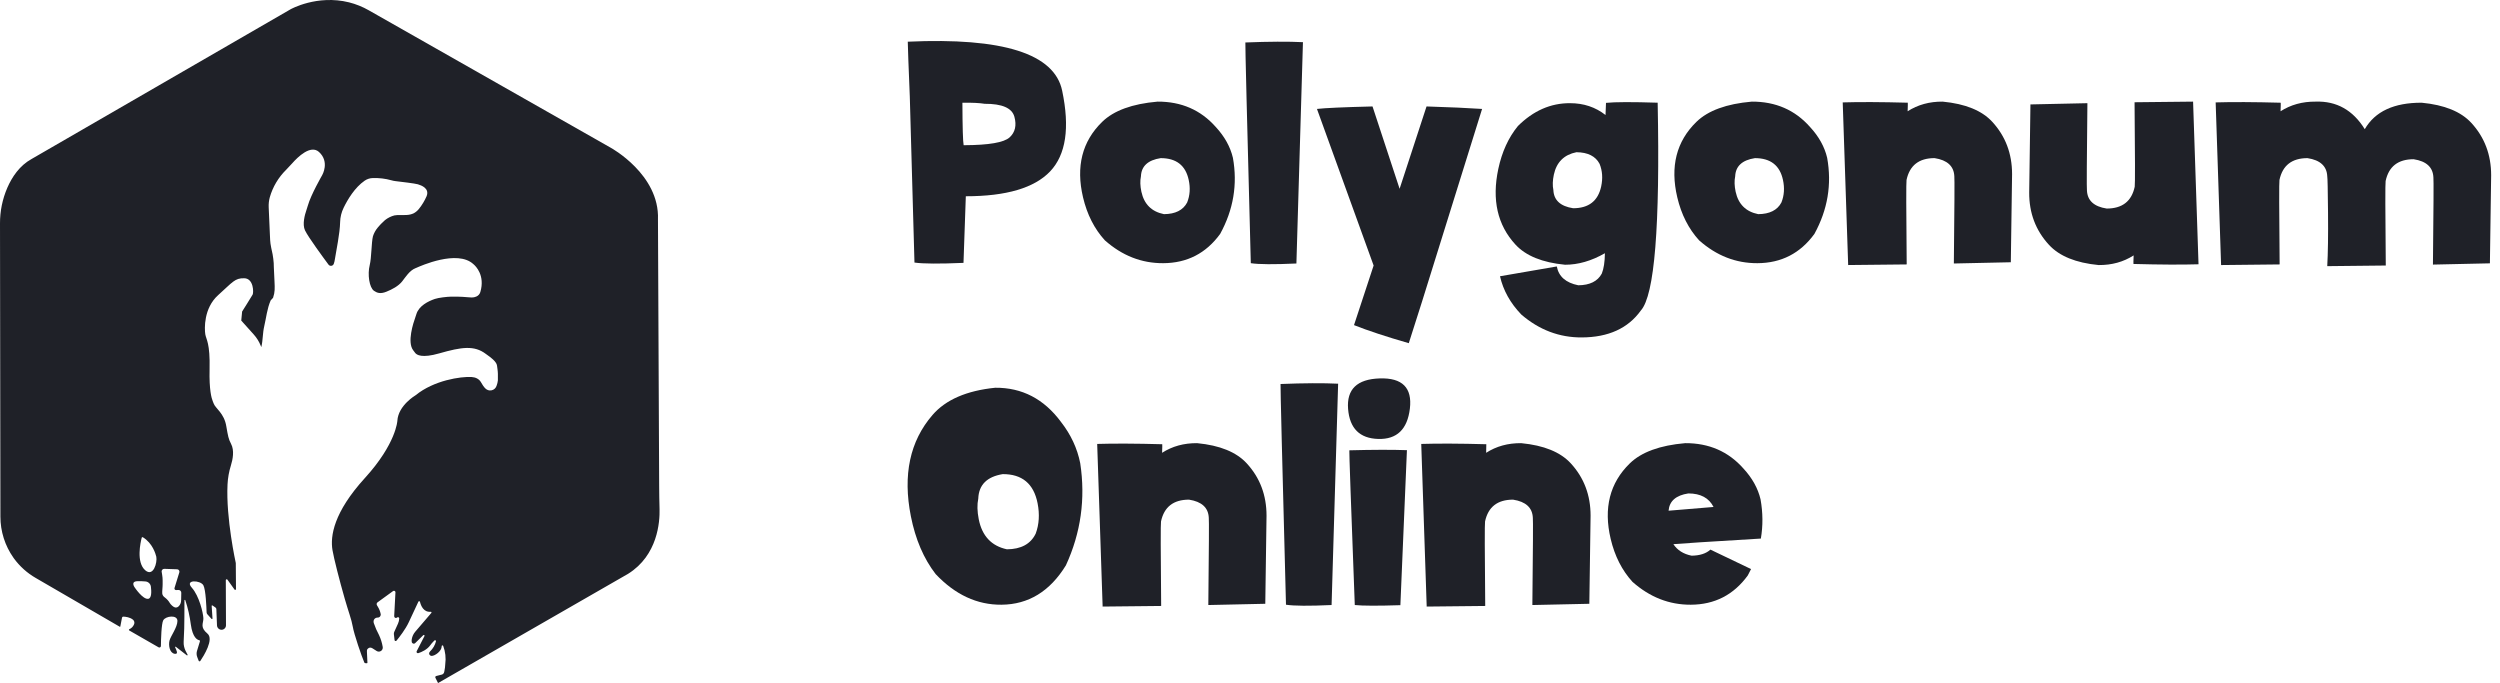 <svg width="183" height="50" viewBox="0 0 183 50" fill="none" xmlns="http://www.w3.org/2000/svg">
<g clip-path="url(#clip0_686_48)">
<path d="M48.279 37.282C48.264 36.716 48.253 36.151 48.251 35.585L48.163 16.06C48.288 12.773 44.719 10.822 44.719 10.822L26.995 0.754C26.541 0.495 26.054 0.299 25.547 0.171C23.205 -0.41 21.275 0.676 21.275 0.676L2.312 11.638C1.431 12.123 0.879 12.957 0.535 13.746C0.178 14.573 -0.004 15.464 5.3134e-05 16.364L0.03 37.814C0.029 38.892 0.362 39.944 0.984 40.825L1.019 40.875C1.448 41.462 1.996 41.953 2.627 42.314L8.784 45.888L8.806 45.864L8.931 45.218C8.936 45.195 8.948 45.174 8.967 45.159C8.986 45.144 9.009 45.136 9.032 45.137C9.188 45.143 9.517 45.178 9.74 45.367C9.787 45.408 9.82 45.463 9.832 45.524C9.845 45.585 9.838 45.649 9.811 45.705C9.748 45.862 9.626 45.987 9.472 46.055C9.462 46.058 9.454 46.065 9.448 46.073C9.442 46.081 9.438 46.09 9.437 46.1C9.436 46.11 9.438 46.12 9.443 46.13C9.447 46.139 9.454 46.146 9.463 46.151L11.61 47.384C11.627 47.394 11.646 47.399 11.666 47.399C11.685 47.399 11.705 47.394 11.722 47.385C11.739 47.375 11.753 47.361 11.763 47.344C11.773 47.327 11.778 47.308 11.779 47.288C11.784 46.822 11.812 45.654 11.951 45.404C12.123 45.09 12.988 44.98 12.988 45.452C12.988 45.923 12.485 46.568 12.406 46.898C12.327 47.229 12.406 47.794 12.783 47.857C13.092 47.909 12.907 47.583 12.82 47.384C12.817 47.377 12.817 47.37 12.818 47.362C12.82 47.355 12.824 47.349 12.83 47.344C12.836 47.34 12.843 47.337 12.851 47.337C12.858 47.337 12.866 47.34 12.871 47.344L13.673 47.968C13.68 47.973 13.688 47.975 13.696 47.975C13.704 47.975 13.712 47.973 13.719 47.968C13.725 47.964 13.73 47.957 13.733 47.949C13.735 47.941 13.736 47.933 13.733 47.925C13.704 47.844 13.415 47.47 13.444 46.977C13.525 45.655 13.486 44.371 13.501 43.941C13.502 43.933 13.504 43.926 13.509 43.921C13.514 43.915 13.521 43.912 13.528 43.911C13.536 43.91 13.543 43.911 13.549 43.915C13.556 43.919 13.56 43.925 13.563 43.932C13.755 44.507 13.89 45.101 13.967 45.703C14.1 46.672 14.437 46.834 14.586 46.864C14.595 46.865 14.603 46.869 14.61 46.874C14.618 46.879 14.624 46.886 14.628 46.893C14.633 46.901 14.636 46.909 14.637 46.918C14.638 46.927 14.638 46.936 14.635 46.944L14.419 47.652C14.376 47.797 14.383 47.952 14.437 48.093L14.542 48.366C14.546 48.378 14.554 48.389 14.564 48.396C14.574 48.404 14.586 48.409 14.599 48.41C14.611 48.412 14.624 48.41 14.636 48.405C14.647 48.4 14.657 48.391 14.664 48.381C14.915 48.009 15.677 46.793 15.186 46.381C14.605 45.897 14.903 45.627 14.887 45.25C14.871 44.874 14.588 43.63 14.039 43.017C13.488 42.403 14.685 42.466 14.887 42.844C15.065 43.171 15.112 44.48 15.122 44.822C15.123 44.875 15.143 44.926 15.179 44.965L15.481 45.3C15.487 45.306 15.495 45.311 15.503 45.313C15.512 45.315 15.521 45.314 15.529 45.311C15.537 45.307 15.544 45.301 15.549 45.294C15.553 45.286 15.555 45.277 15.555 45.268L15.494 44.353C15.493 44.346 15.495 44.339 15.498 44.332C15.501 44.326 15.506 44.321 15.512 44.317C15.518 44.314 15.525 44.312 15.532 44.312C15.539 44.312 15.546 44.315 15.552 44.319L15.774 44.471C15.793 44.483 15.808 44.5 15.819 44.52C15.83 44.539 15.836 44.561 15.837 44.584L15.884 45.777C15.887 45.862 15.922 45.942 15.982 46.002C16.042 46.062 16.122 46.097 16.207 46.1C16.251 46.101 16.294 46.093 16.335 46.077C16.376 46.061 16.413 46.037 16.444 46.006C16.476 45.975 16.5 45.939 16.517 45.898C16.534 45.858 16.543 45.814 16.542 45.771L16.529 42.468C16.529 42.454 16.534 42.441 16.542 42.429C16.55 42.418 16.562 42.41 16.575 42.406C16.588 42.401 16.602 42.401 16.616 42.406C16.629 42.41 16.64 42.419 16.648 42.43L17.168 43.157C17.175 43.167 17.186 43.175 17.198 43.179C17.209 43.183 17.222 43.183 17.234 43.179C17.246 43.175 17.256 43.167 17.263 43.157C17.271 43.147 17.274 43.135 17.274 43.122L17.26 41.215C17.26 41.215 16.533 37.943 16.655 35.466C16.678 34.989 16.762 34.517 16.905 34.061C17.033 33.65 17.173 32.973 16.912 32.487C16.825 32.328 16.759 32.159 16.716 31.984C16.674 31.806 16.622 31.555 16.567 31.212C16.415 30.243 15.76 29.89 15.641 29.538C15.622 29.48 15.597 29.424 15.573 29.367C15.483 29.15 15.306 28.534 15.341 27.06C15.388 25.094 15.089 24.858 15.027 24.465C14.965 24.071 14.901 22.562 15.97 21.602C17.04 20.642 17.189 20.352 17.881 20.368C18.573 20.384 18.572 21.418 18.494 21.563C18.415 21.707 17.723 22.805 17.723 22.805L17.66 23.466L18.576 24.486C18.792 24.727 18.964 25.003 19.084 25.303L19.123 25.4L19.133 25.382C19.249 24.898 19.221 24.393 19.343 23.875C19.488 23.262 19.547 22.601 19.814 21.988C19.814 21.988 19.987 21.801 19.988 21.799C20.133 21.378 20.115 21.086 20.095 20.641L20.044 19.544C20.04 19.45 20.038 19.355 20.036 19.26C20.02 19.043 19.993 18.828 19.955 18.614C19.78 17.819 19.784 17.795 19.76 17.261L19.669 15.187C19.656 14.934 19.683 14.681 19.75 14.436C19.969 13.676 20.38 12.986 20.943 12.431C21.096 12.277 21.244 12.119 21.388 11.956C21.801 11.486 22.739 10.573 23.349 11.123C24.15 11.85 23.585 12.819 23.585 12.819C23.585 12.819 22.755 14.258 22.535 15.046C22.503 15.16 22.467 15.273 22.428 15.385C22.312 15.72 22.117 16.419 22.326 16.862C22.564 17.364 23.691 18.889 24.044 19.367C24.068 19.4 24.1 19.426 24.138 19.442C24.176 19.458 24.217 19.463 24.257 19.457C24.298 19.451 24.336 19.434 24.367 19.407C24.398 19.381 24.421 19.346 24.434 19.308C24.473 19.197 24.5 19.082 24.515 18.966C24.608 18.356 24.88 17.096 24.897 16.264C24.905 15.897 24.993 15.537 25.154 15.208C25.446 14.606 25.967 13.727 26.695 13.225C26.871 13.105 27.078 13.038 27.291 13.034C27.748 13.019 28.205 13.073 28.646 13.196C28.742 13.225 28.842 13.245 28.942 13.257C29.346 13.304 30.372 13.427 30.585 13.489C30.852 13.57 31.449 13.788 31.231 14.354C31.085 14.691 30.895 15.006 30.666 15.292C30.56 15.425 30.429 15.535 30.279 15.615C30.118 15.689 29.945 15.73 29.768 15.736C29.498 15.757 29.122 15.717 28.872 15.768C28.62 15.833 28.384 15.951 28.18 16.114L27.916 16.365C27.883 16.397 27.851 16.43 27.82 16.465L27.646 16.664C27.491 16.85 27.374 17.064 27.3 17.294C27.185 17.751 27.198 18.865 27.064 19.401C26.891 20.093 27.033 21.052 27.378 21.288C27.584 21.428 27.823 21.542 28.29 21.351C28.704 21.183 29.161 20.947 29.439 20.596C29.693 20.273 29.979 19.805 30.408 19.633L30.468 19.609C30.772 19.473 33.474 18.256 34.648 19.331C34.66 19.343 34.673 19.355 34.687 19.367C34.805 19.468 35.525 20.153 35.16 21.379C35.139 21.451 35.103 21.517 35.054 21.572C35.005 21.628 34.945 21.673 34.877 21.702C34.492 21.868 34.408 21.696 33.019 21.715C32.731 21.719 32.102 21.79 31.829 21.883C31.344 22.05 30.662 22.387 30.478 22.997C30.457 23.068 30.435 23.139 30.409 23.208C30.253 23.637 29.789 25.052 30.247 25.641C30.296 25.703 30.342 25.767 30.389 25.83C30.499 25.979 30.88 26.234 32.153 25.867C33.812 25.391 34.719 25.275 35.552 25.899C35.593 25.931 35.633 25.962 35.678 25.991C35.865 26.122 36.351 26.465 36.382 26.764C36.396 26.896 36.441 27.134 36.445 27.362C36.449 27.59 36.445 27.743 36.445 27.846C36.431 27.974 36.401 28.099 36.356 28.219C36.332 28.305 36.286 28.384 36.222 28.445C36.157 28.507 36.077 28.551 35.99 28.57C35.596 28.651 35.407 28.318 35.203 27.973L35.197 27.962C35.056 27.728 34.798 27.615 34.526 27.598C33.741 27.548 31.765 27.835 30.423 28.932C30.423 28.932 29.15 29.672 29.087 30.803C29.087 30.803 29.006 32.471 26.713 34.988C24.42 37.504 24.165 39.249 24.338 40.272C24.441 40.879 24.849 42.482 25.235 43.827C25.499 44.749 25.738 45.368 25.816 45.84C25.912 46.418 26.472 48.046 26.672 48.506C26.694 48.555 26.894 48.573 26.896 48.519L26.863 47.799C26.859 47.701 26.842 47.572 26.901 47.508C27.016 47.382 27.133 47.372 27.275 47.463L27.57 47.652C27.618 47.683 27.673 47.699 27.73 47.699C27.786 47.698 27.842 47.681 27.889 47.65C27.936 47.619 27.973 47.575 27.995 47.523C28.018 47.471 28.025 47.414 28.016 47.358C27.966 47.058 27.875 46.765 27.746 46.49C27.593 46.208 27.465 45.913 27.361 45.61C27.297 45.394 27.426 45.206 27.651 45.206C27.683 45.206 27.715 45.199 27.744 45.185C27.773 45.172 27.799 45.152 27.82 45.127C27.84 45.103 27.855 45.074 27.863 45.043C27.872 45.011 27.873 44.979 27.867 44.947C27.833 44.77 27.769 44.601 27.677 44.446L27.591 44.301C27.572 44.267 27.566 44.227 27.573 44.188C27.581 44.15 27.603 44.115 27.634 44.092L28.776 43.264C28.792 43.252 28.811 43.245 28.831 43.244C28.851 43.242 28.871 43.246 28.888 43.256C28.906 43.265 28.921 43.279 28.931 43.296C28.942 43.313 28.947 43.333 28.947 43.353L28.856 45.081C28.854 45.102 28.856 45.124 28.861 45.145C28.866 45.164 28.876 45.182 28.89 45.196C28.903 45.211 28.92 45.222 28.939 45.229C28.957 45.235 28.978 45.237 28.997 45.234C29.017 45.231 29.036 45.223 29.052 45.212L29.081 45.192C29.095 45.182 29.111 45.177 29.129 45.176C29.146 45.175 29.163 45.179 29.178 45.188C29.193 45.196 29.205 45.209 29.213 45.224C29.221 45.239 29.225 45.256 29.224 45.273C29.218 45.402 29.188 45.528 29.135 45.645L28.859 46.254C28.835 46.306 28.826 46.363 28.832 46.419L28.881 46.85C28.882 46.866 28.888 46.882 28.898 46.895C28.908 46.908 28.922 46.917 28.938 46.922C28.953 46.926 28.97 46.926 28.986 46.921C29.001 46.916 29.015 46.907 29.025 46.894C29.24 46.633 29.68 46.068 29.923 45.546L30.626 44.042C30.631 44.031 30.64 44.021 30.652 44.014C30.663 44.008 30.676 44.005 30.689 44.007C30.702 44.008 30.714 44.013 30.724 44.022C30.733 44.031 30.74 44.042 30.743 44.055C30.81 44.337 31.004 44.829 31.533 44.782C31.543 44.781 31.552 44.784 31.56 44.788C31.569 44.793 31.575 44.8 31.58 44.809C31.585 44.817 31.587 44.826 31.586 44.836C31.586 44.845 31.583 44.855 31.577 44.863L30.401 46.236C30.265 46.393 30.175 46.585 30.141 46.79C30.129 46.86 30.129 46.931 30.141 47.001C30.147 47.027 30.16 47.051 30.179 47.071C30.197 47.09 30.221 47.104 30.247 47.111C30.272 47.119 30.3 47.119 30.326 47.112C30.352 47.106 30.375 47.092 30.394 47.073L30.984 46.494C30.993 46.484 31.006 46.479 31.019 46.478C31.032 46.477 31.045 46.481 31.055 46.489C31.066 46.496 31.074 46.508 31.077 46.52C31.08 46.533 31.078 46.547 31.073 46.558L30.501 47.67C30.492 47.688 30.488 47.707 30.491 47.727C30.493 47.746 30.501 47.765 30.514 47.78C30.527 47.795 30.544 47.806 30.563 47.811C30.581 47.817 30.602 47.816 30.62 47.811C30.869 47.73 31.267 47.554 31.502 47.224C31.561 47.141 31.626 47.063 31.697 46.99L31.801 46.882C31.811 46.872 31.824 46.865 31.838 46.863C31.853 46.861 31.867 46.863 31.88 46.87C31.893 46.876 31.903 46.887 31.909 46.9C31.916 46.913 31.918 46.927 31.915 46.941C31.843 47.224 31.693 47.481 31.482 47.682C31.456 47.708 31.384 47.803 31.42 47.886C31.434 47.922 31.457 47.953 31.488 47.975C31.518 47.997 31.555 48.01 31.593 48.013C31.841 48.013 32.332 47.665 32.332 47.305C32.33 47.291 32.333 47.277 32.341 47.265C32.349 47.254 32.36 47.245 32.374 47.242C32.388 47.239 32.402 47.24 32.414 47.247C32.427 47.253 32.436 47.264 32.441 47.277C32.603 47.705 32.655 48.167 32.592 48.62C32.587 48.665 32.585 48.709 32.582 48.753C32.578 48.842 32.566 48.931 32.546 49.018V49.031L32.517 49.181C32.51 49.23 32.488 49.276 32.454 49.312C32.42 49.348 32.376 49.373 32.328 49.384C32.304 49.388 32.28 49.393 32.257 49.4L31.947 49.48C31.932 49.482 31.917 49.486 31.904 49.495C31.892 49.503 31.881 49.514 31.874 49.527C31.867 49.54 31.863 49.555 31.862 49.57C31.862 49.585 31.865 49.6 31.872 49.613L32.065 50L45.979 42.002C48.15 40.645 48.302 38.193 48.279 37.282ZM10.85 43.833C10.456 43.896 9.859 43 9.859 43C9.859 43 9.529 42.56 10.063 42.544C10.259 42.538 10.454 42.544 10.649 42.562C10.75 42.571 10.844 42.614 10.916 42.684C10.988 42.754 11.034 42.846 11.046 42.946C11.089 43.295 11.107 43.793 10.85 43.833ZM10.629 41.742C9.959 41.157 10.284 39.708 10.373 39.363C10.375 39.354 10.38 39.346 10.386 39.339C10.392 39.332 10.399 39.327 10.408 39.323C10.416 39.32 10.425 39.318 10.435 39.319C10.444 39.32 10.453 39.323 10.46 39.328C11.18 39.767 11.393 40.569 11.43 40.713C11.43 40.725 11.439 40.737 11.441 40.75C11.526 41.175 11.228 42.264 10.629 41.742ZM13.258 43.957C13.257 44.103 13.202 44.244 13.105 44.354C12.959 44.515 12.77 44.547 12.486 44.219C12.467 44.197 12.45 44.173 12.435 44.148C12.345 43.994 12.227 43.859 12.086 43.751C11.972 43.67 11.891 43.584 11.876 43.438C11.872 43.387 11.872 43.335 11.876 43.283L11.9 42.926C11.903 42.872 11.905 42.816 11.905 42.759V42.495C11.905 42.359 11.894 42.224 11.872 42.091L11.831 41.834C11.83 41.808 11.835 41.782 11.845 41.758C11.854 41.734 11.869 41.712 11.887 41.694C11.906 41.675 11.928 41.661 11.952 41.652C11.976 41.642 12.002 41.638 12.028 41.639L12.966 41.671C12.993 41.672 13.019 41.679 13.043 41.692C13.067 41.704 13.087 41.722 13.103 41.744C13.118 41.766 13.129 41.791 13.133 41.818C13.137 41.845 13.135 41.872 13.127 41.898L12.774 43.041C12.768 43.06 12.767 43.079 12.77 43.098C12.774 43.117 12.782 43.134 12.793 43.149C12.805 43.164 12.82 43.176 12.838 43.184C12.855 43.192 12.874 43.196 12.893 43.195L13.055 43.185C13.083 43.184 13.111 43.188 13.137 43.198C13.164 43.208 13.188 43.223 13.208 43.242C13.228 43.262 13.244 43.285 13.255 43.311C13.266 43.337 13.271 43.365 13.27 43.393L13.258 43.957Z" fill="#1F2128"/>
<path d="M70.596 10.629C72.388 10.621 73.489 10.431 73.9 10.059C74.31 9.687 74.427 9.182 74.253 8.544C74.078 7.906 73.353 7.591 72.077 7.598C71.713 7.537 71.169 7.511 70.448 7.518C70.455 9.334 70.486 10.371 70.539 10.629H70.596ZM66.597 7.063C66.506 4.845 66.456 3.508 66.449 3.052C73.421 2.733 77.189 3.93 77.751 6.641C78.32 9.353 78.028 11.32 76.873 12.543C75.719 13.758 73.661 14.366 70.698 14.366L70.528 19.242C68.765 19.318 67.569 19.311 66.939 19.219C66.779 13.781 66.665 9.729 66.597 7.063Z" fill="#1F2128"/>
<path d="M84.735 7.439C86.474 7.431 87.894 8.05 88.996 9.296C89.641 9.995 90.059 10.747 90.249 11.552C90.598 13.496 90.287 15.354 89.315 17.123C88.282 18.544 86.892 19.258 85.145 19.265C83.565 19.273 82.141 18.715 80.873 17.59C80.105 16.747 79.574 15.699 79.278 14.446C78.746 12.19 79.213 10.348 80.679 8.92C81.529 8.092 82.881 7.599 84.735 7.439ZM83.55 14.036C83.748 14.947 84.298 15.494 85.202 15.676C86.037 15.669 86.603 15.384 86.899 14.822C87.104 14.313 87.142 13.762 87.013 13.17C86.786 12.107 86.102 11.575 84.963 11.575C84.028 11.719 83.546 12.163 83.516 12.908C83.448 13.234 83.459 13.61 83.55 14.036Z" fill="#1F2128"/>
<path d="M91.161 3.109C92.884 3.041 94.29 3.033 95.376 3.087L94.897 19.288C93.257 19.364 92.144 19.356 91.559 19.265C91.278 8.631 91.145 3.246 91.161 3.109Z" fill="#1F2128"/>
<path d="M100.549 19.436L96.401 7.974C96.979 7.906 98.334 7.845 100.469 7.792L102.451 13.819L104.422 7.792C106.124 7.845 107.479 7.906 108.489 7.974C106.173 15.425 104.707 20.127 104.092 22.079C103.476 24.031 103.154 25.045 103.123 25.121C101.467 24.643 100.131 24.202 99.113 23.799L100.549 19.436Z" fill="#1F2128"/>
<path d="M113.707 13.91C113.738 14.654 114.221 15.099 115.154 15.243C116.294 15.243 116.977 14.711 117.206 13.648C117.334 13.056 117.296 12.505 117.091 11.996C116.795 11.434 116.229 11.149 115.394 11.142C114.49 11.324 113.939 11.871 113.742 12.782C113.651 13.207 113.639 13.584 113.707 13.91ZM117.479 18.536C116.499 19.098 115.527 19.379 114.562 19.379C112.899 19.219 111.687 18.726 110.927 17.898C109.614 16.47 109.196 14.628 109.674 12.372C109.941 11.119 110.419 10.07 111.11 9.227C112.242 8.103 113.514 7.545 114.927 7.553C115.922 7.553 116.787 7.841 117.524 8.419C117.532 8.122 117.543 7.826 117.559 7.53C118.219 7.461 119.48 7.458 121.341 7.518C121.523 16.549 121.113 21.619 120.111 22.728C119.176 24.035 117.733 24.692 115.781 24.7C114.141 24.707 112.667 24.149 111.361 23.025C110.556 22.189 110.035 21.255 109.8 20.222L113.958 19.504C114.095 20.241 114.619 20.7 115.531 20.883C116.374 20.875 116.947 20.59 117.251 20.028C117.395 19.671 117.471 19.174 117.479 18.536Z" fill="#1F2128"/>
<path d="M128.234 7.439C129.973 7.431 131.394 8.05 132.495 9.296C133.141 9.995 133.559 10.747 133.748 11.552C134.098 13.496 133.786 15.354 132.814 17.123C131.781 18.544 130.391 19.258 128.644 19.265C127.064 19.273 125.64 18.715 124.372 17.59C123.604 16.747 123.073 15.699 122.777 14.446C122.245 12.19 122.712 10.348 124.178 8.92C125.029 8.092 126.381 7.599 128.234 7.439ZM127.049 14.036C127.247 14.947 127.798 15.494 128.701 15.676C129.537 15.669 130.103 15.384 130.399 14.822C130.604 14.313 130.642 13.762 130.513 13.17C130.285 12.107 129.601 11.575 128.462 11.575C127.528 11.719 127.046 12.163 127.015 12.908C126.947 13.234 126.958 13.61 127.049 14.036Z" fill="#1F2128"/>
<path d="M139.57 19.356L135.286 19.401L134.887 7.496C136.118 7.458 137.706 7.465 139.65 7.518C139.657 7.541 139.654 7.75 139.639 8.145C140.383 7.667 141.237 7.431 142.202 7.439C143.866 7.598 145.077 8.092 145.837 8.92C146.801 9.968 147.284 11.244 147.284 12.748L147.192 19.197L143.022 19.288C143.068 15.133 143.079 13.006 143.057 12.907C143.026 12.163 142.544 11.719 141.61 11.574C140.471 11.574 139.787 12.106 139.559 13.169C139.529 13.321 139.532 15.383 139.57 19.356Z" fill="#1F2128"/>
<path d="M156.25 7.485L160.534 7.439L160.932 19.345C159.702 19.383 158.114 19.375 156.17 19.322C156.162 19.299 156.166 19.09 156.182 18.695C155.437 19.174 154.582 19.41 153.618 19.402C151.955 19.242 150.743 18.749 149.984 17.921C149.011 16.865 148.529 15.589 148.537 14.093L148.628 7.644L152.798 7.553C152.752 11.708 152.741 13.834 152.764 13.933C152.794 14.678 153.276 15.122 154.211 15.266C155.35 15.266 156.034 14.734 156.261 13.671C156.292 13.511 156.288 11.449 156.25 7.485Z" fill="#1F2128"/>
<path d="M170.355 19.482C170.408 18.532 170.427 17.226 170.412 15.562C170.397 13.891 170.378 13.007 170.355 12.908C170.324 12.163 169.842 11.719 168.908 11.575C167.769 11.575 167.085 12.106 166.857 13.17C166.827 13.322 166.831 15.384 166.869 19.356L162.584 19.402L162.186 7.496C163.416 7.458 165.004 7.466 166.948 7.519C166.956 7.541 166.952 7.75 166.937 8.145C167.681 7.667 168.536 7.431 169.501 7.439C171.034 7.386 172.235 8.058 173.101 9.456C173.853 8.157 175.243 7.511 177.271 7.519C178.934 7.678 180.146 8.172 180.905 9C181.869 10.048 182.352 11.324 182.352 12.828L182.261 19.276L178.091 19.368C178.136 15.213 178.148 13.086 178.125 12.988C178.094 12.243 177.613 11.799 176.678 11.655C175.539 11.655 174.855 12.186 174.628 13.249C174.597 13.401 174.601 15.464 174.639 19.436L170.355 19.482Z" fill="#1F2128"/>
<path d="M72.851 28.383C74.811 28.368 76.414 29.2 77.659 30.878C78.389 31.812 78.859 32.823 79.073 33.909C79.468 36.514 79.118 39.005 78.024 41.383C76.854 43.289 75.282 44.25 73.308 44.265C71.522 44.28 69.916 43.532 68.488 42.021C67.614 40.889 67.011 39.48 66.676 37.794C66.076 34.763 66.604 32.291 68.26 30.377C69.225 29.26 70.755 28.596 72.851 28.383ZM71.644 38.01C71.887 39.233 72.574 39.966 73.706 40.209C74.747 40.202 75.449 39.818 75.814 39.059C76.064 38.383 76.11 37.642 75.951 36.837C75.669 35.409 74.819 34.699 73.398 34.706C72.244 34.896 71.647 35.492 71.61 36.495C71.519 36.928 71.53 37.433 71.644 38.01Z" fill="#1F2128"/>
<path d="M84.997 44.356L80.713 44.401L80.314 32.496C81.544 32.458 83.132 32.465 85.076 32.518C85.084 32.541 85.08 32.75 85.065 33.145C85.809 32.666 86.664 32.431 87.629 32.439C89.292 32.598 90.504 33.092 91.263 33.92C92.227 34.968 92.71 36.244 92.71 37.748L92.619 44.197L88.449 44.288C88.494 40.133 88.506 38.006 88.483 37.907C88.453 37.163 87.971 36.719 87.036 36.574C85.897 36.574 85.213 37.106 84.986 38.169C84.955 38.321 84.959 40.383 84.997 44.356Z" fill="#1F2128"/>
<path d="M93.736 28.109C95.459 28.041 96.865 28.034 97.951 28.087L97.472 44.288C95.832 44.364 94.719 44.356 94.134 44.265C93.853 33.631 93.72 28.246 93.736 28.109Z" fill="#1F2128"/>
<path d="M98.771 32.963C100.496 32.917 101.901 32.914 102.987 32.952L102.508 44.299C100.868 44.352 99.755 44.349 99.17 44.288C98.889 36.837 98.756 33.062 98.771 32.963ZM100.993 27.7C102.649 27.646 103.386 28.383 103.203 29.91C103.021 31.429 102.25 32.169 100.89 32.131C99.531 32.093 98.794 31.36 98.68 29.933C98.566 28.497 99.337 27.753 100.993 27.7Z" fill="#1F2128"/>
<path d="M108.718 44.356L104.434 44.401L104.035 32.496C105.265 32.458 106.853 32.465 108.798 32.518C108.805 32.541 108.801 32.75 108.786 33.145C109.53 32.666 110.384 32.431 111.349 32.439C113.013 32.598 114.224 33.092 114.984 33.92C115.948 34.968 116.431 36.244 116.431 37.748L116.339 44.197L112.169 44.288C112.215 40.133 112.226 38.006 112.204 37.907C112.173 37.163 111.691 36.719 110.757 36.574C109.618 36.574 108.934 37.106 108.706 38.169C108.676 38.321 108.679 40.383 108.718 44.356Z" fill="#1F2128"/>
<path d="M122.139 37.384C122.199 36.677 122.682 36.256 123.586 36.119C124.482 36.119 125.097 36.45 125.431 37.11L122.139 37.384ZM125.557 39.628C126.126 39.59 127.239 39.522 128.895 39.423C129.054 38.489 129.047 37.532 128.872 36.552C128.682 35.747 128.264 34.995 127.619 34.296C126.518 33.05 125.097 32.431 123.358 32.439C121.504 32.599 120.153 33.092 119.302 33.92C117.836 35.348 117.369 37.19 117.901 39.446C118.197 40.699 118.728 41.747 119.496 42.59C120.764 43.715 122.188 44.273 123.768 44.265C125.515 44.258 126.905 43.544 127.938 42.123C128.021 41.971 128.101 41.816 128.177 41.656L125.204 40.232C124.884 40.521 124.425 40.669 123.825 40.676C123.225 40.555 122.781 40.274 122.492 39.833C123.966 39.727 124.987 39.658 125.557 39.628Z" fill="#1F2128"/>
</g>
<defs>
<clipPath id="clip0_686_48">
<rect width="182.5" height="50" fill="white"/>
</clipPath>
</defs>
</svg>

